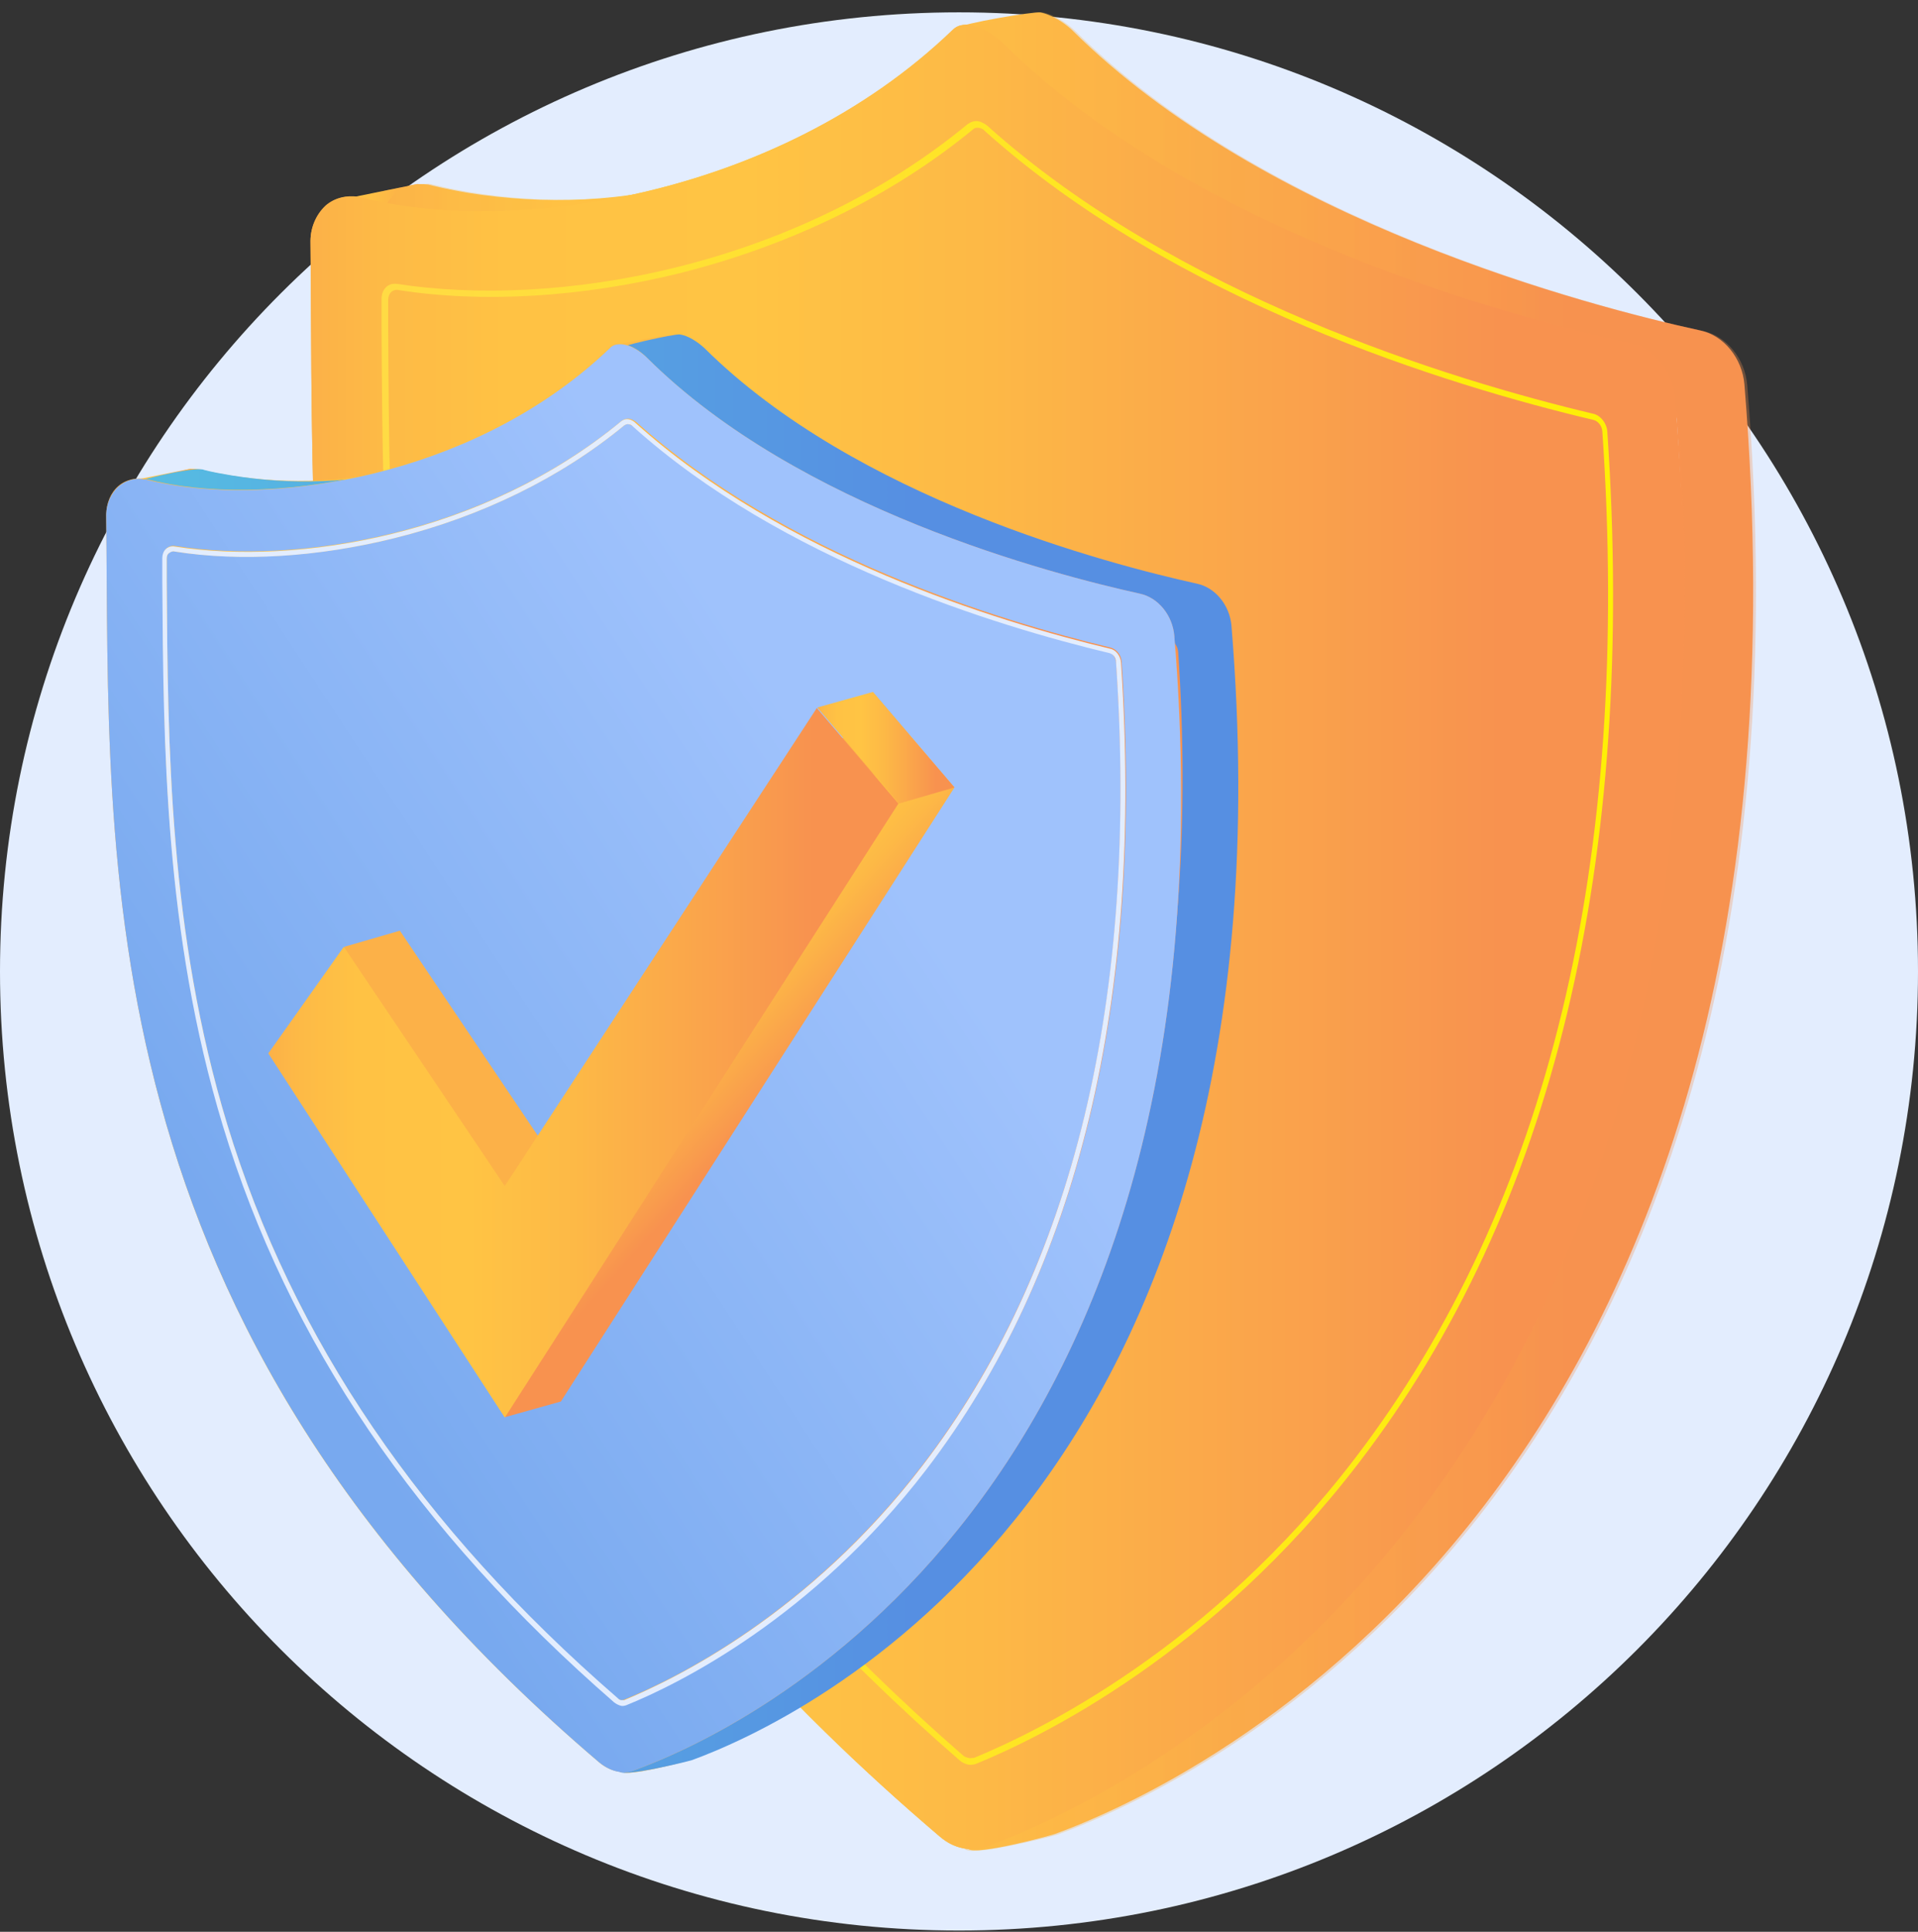 <svg width="141" height="142" viewBox="0 0 141 142" fill="none" xmlns="http://www.w3.org/2000/svg">
<rect x="0" y="0" width="141" height="142" fill="#333333" stroke="none"/>
<path d="M70.5 141.907C109.436 141.907 141 110.343 141 71.407C141 32.471 109.436 0.907 70.5 0.907C31.564 0.907 0 32.471 0 71.407C0 110.343 31.564 141.907 70.5 141.907Z" fill="#E3EDFE"/>
<path d="M24.5 14.787L30.703 13.522L33.192 13.971L31.111 15.359L24.5 14.787Z" fill="url(#paint0_linear)"/>
<path d="M77.064 8.503C76.901 8.462 76.737 8.503 76.574 8.626C70.616 13.523 63.188 17.196 54.985 19.195C47.844 20.95 40.498 21.399 34.335 20.42C34.131 20.379 33.968 20.46 33.805 20.583C33.682 20.705 33.601 20.909 33.601 21.113V23.195C33.682 38.662 33.805 56.211 39.273 74.249C45.436 94.409 57.393 112.08 75.88 128.159C76.003 128.241 76.125 128.322 76.248 128.322C76.37 128.322 76.452 128.322 76.574 128.282L76.656 128.527L76.574 128.282C81.43 126.282 93.959 120.16 104.57 106.285C118.813 87.716 124.934 62.291 122.771 30.745C122.731 30.378 122.486 30.01 122.119 29.928C111.426 27.358 91.347 21.195 77.35 8.666C77.309 8.585 77.186 8.503 77.064 8.503ZM76.329 128.812C76.125 128.771 75.88 128.69 75.717 128.527C57.148 112.366 45.109 94.654 38.906 74.371C33.397 56.251 33.274 38.662 33.193 23.154V21.073C33.193 20.746 33.315 20.42 33.519 20.216C33.723 20.012 34.009 19.93 34.335 19.971C45.925 21.807 63.392 18.869 76.288 8.258C76.493 8.095 76.778 8.013 77.064 8.054C77.268 8.095 77.513 8.177 77.676 8.381C91.592 20.869 111.589 26.99 122.241 29.561C122.812 29.684 123.22 30.255 123.261 30.867C125.424 62.536 119.262 88.043 104.978 106.693C94.286 120.65 81.716 126.812 76.819 128.812C76.656 128.812 76.493 128.812 76.329 128.812ZM76.493 0.912C76.003 0.831 70.697 1.729 70.371 2.055C58.332 13.645 45.395 15.931 34.417 14.176C33.478 14.012 32.621 13.849 31.805 13.645C31.683 13.604 31.601 13.604 31.479 13.564C30.581 13.441 29.724 13.645 29.071 14.216C28.377 14.829 27.969 15.767 27.928 16.788V16.951C28.255 49.436 22.704 94.654 71.187 135.913C71.758 136.403 77.064 134.975 77.554 134.811C87.389 131.22 134.933 109.59 128.24 28.255C128.077 26.337 126.73 24.664 125.016 24.297C116.772 22.501 92.98 16.298 78.778 2.177C78.166 1.606 77.268 1.076 76.493 0.912Z" fill="url(#paint1_linear)"/>
<path opacity="0.3" d="M77.227 8.503C77.064 8.462 76.901 8.503 76.737 8.626C70.779 13.523 63.352 17.196 55.149 19.195C48.007 20.95 40.661 21.399 34.499 20.42C34.295 20.379 34.131 20.461 33.968 20.583C33.846 20.706 33.764 20.91 33.764 21.114V23.195C33.846 38.662 33.968 56.211 39.437 74.249C45.599 94.409 57.557 112.08 76.044 128.159C76.166 128.241 76.288 128.323 76.411 128.323C76.533 128.323 76.615 128.323 76.737 128.282L76.819 128.527L76.737 128.282C81.594 126.282 94.123 120.161 104.733 106.285C118.976 87.716 125.098 62.291 122.935 30.745C122.894 30.378 122.649 30.01 122.282 29.929C111.59 27.358 91.511 21.195 77.513 8.666C77.472 8.585 77.35 8.503 77.227 8.503ZM76.493 128.812C76.288 128.772 76.044 128.69 75.88 128.527C57.312 112.366 45.273 94.654 39.069 74.371C33.56 56.251 33.438 38.662 33.356 23.154V21.073C33.356 20.746 33.478 20.42 33.682 20.216C33.886 20.012 34.172 19.93 34.499 19.971C46.089 21.807 63.556 18.869 76.452 8.258C76.656 8.095 76.942 8.013 77.227 8.054C77.431 8.095 77.676 8.177 77.839 8.381C91.756 20.869 111.753 26.99 122.404 29.561C122.976 29.684 123.384 30.255 123.425 30.867C125.588 62.536 119.425 88.043 105.142 106.693C94.449 120.65 81.88 126.813 76.982 128.812C76.819 128.812 76.656 128.812 76.493 128.812ZM76.656 0.912C76.166 0.831 70.861 2.014 70.534 2.341C58.495 13.931 45.558 15.89 34.58 14.135C33.642 13.972 32.785 13.809 31.968 13.604C31.846 13.564 31.764 13.564 31.642 13.523C30.744 13.4 25.031 14.625 24.378 15.196C23.684 15.849 28.132 15.767 28.132 16.828V16.992C28.459 49.477 22.5 94.695 70.983 135.954C71.555 136.444 77.268 135.016 77.758 134.852C87.593 131.261 135.137 109.631 128.444 28.296C128.281 26.378 126.934 24.705 125.22 24.338C116.977 22.542 93.184 16.339 78.982 2.218C78.329 1.606 77.431 1.076 76.656 0.912Z" fill="url(#paint2_linear)"/>
<path d="M23.929 15.155C24.663 14.502 25.643 14.298 26.622 14.543C37.192 17.277 56.985 14.747 70.044 2.177C70.942 1.32 72.575 2.137 73.595 3.157C87.838 17.277 111.589 23.48 119.833 25.276C121.547 25.643 122.894 27.317 123.057 29.235C129.832 110.57 82.287 132.159 72.452 135.75C71.391 136.158 70.126 135.872 69.106 135.015C20.623 93.756 23.153 50.375 22.827 17.89C22.786 16.788 23.235 15.808 23.929 15.155Z" fill="url(#paint3_linear)"/>
<path d="M71.921 9.401C71.758 9.36 71.595 9.401 71.432 9.523C65.473 14.421 58.046 18.093 49.843 20.093C42.701 21.848 35.355 22.297 29.193 21.317C28.989 21.277 28.826 21.358 28.662 21.481C28.54 21.603 28.458 21.807 28.458 22.011V24.093C28.54 39.56 28.662 57.108 34.131 75.146C40.293 95.307 52.251 112.978 70.738 129.057C70.86 129.139 70.983 129.22 71.105 129.22C71.228 129.22 71.309 129.22 71.432 129.179L71.513 129.424L71.432 129.179C76.288 127.18 88.817 121.058 99.428 107.183C113.671 88.614 119.792 63.189 117.629 31.642C117.588 31.275 117.343 30.908 116.976 30.826C106.284 28.255 86.205 22.093 72.207 9.564C72.166 9.482 72.044 9.442 71.921 9.401ZM71.187 129.71C70.983 129.669 70.738 129.588 70.575 129.424C52.006 113.263 39.967 95.552 33.764 75.269C28.254 57.108 28.132 39.56 28.05 24.011V21.93C28.05 21.603 28.173 21.277 28.377 21.073C28.581 20.869 28.866 20.787 29.193 20.828C40.783 22.664 58.25 19.726 71.146 9.115C71.35 8.952 71.636 8.87 71.921 8.911C72.126 8.952 72.37 9.034 72.534 9.238C86.45 21.726 106.447 27.847 117.099 30.418C117.67 30.541 118.078 31.112 118.119 31.724C120.282 63.393 114.119 88.9 99.836 107.55C89.144 121.507 76.574 127.669 71.677 129.669C71.513 129.71 71.35 129.751 71.187 129.71ZM71.35 1.851C70.86 1.769 70.412 1.851 70.085 2.177C58.046 13.768 40.253 16.828 29.275 15.073C28.336 14.91 27.479 14.747 26.663 14.543C26.54 14.502 26.459 14.502 26.336 14.461C25.438 14.339 24.581 14.543 23.928 15.114C23.235 15.767 22.826 16.706 22.826 17.726V17.889C23.153 50.374 20.623 93.756 69.106 135.015C69.677 135.505 70.289 135.791 70.942 135.872C71.432 135.954 71.962 135.913 72.452 135.75C82.287 132.159 129.831 110.529 123.139 29.194C122.975 27.276 121.629 25.603 119.915 25.235C111.671 23.44 87.878 17.236 73.676 3.116C73.023 2.545 72.126 1.973 71.35 1.851Z" fill="url(#paint4_linear)"/>
<path d="M71.187 129.22C71.065 129.179 70.902 129.138 70.82 129.057C52.333 112.977 40.335 95.347 34.213 75.146C28.704 57.108 28.622 39.559 28.54 24.092V22.011C28.54 21.807 28.622 21.603 28.744 21.48C28.867 21.358 29.071 21.276 29.275 21.317C35.478 22.297 42.783 21.848 49.925 20.093C58.087 18.052 65.555 14.42 71.514 9.523C71.636 9.401 71.799 9.36 72.004 9.401C72.126 9.441 72.289 9.482 72.371 9.605C86.369 22.174 106.448 28.337 117.14 30.867C117.466 30.948 117.752 31.275 117.793 31.683C119.956 63.23 113.834 88.614 99.591 107.223C88.981 121.099 76.452 127.22 71.595 129.22L71.677 129.465L71.595 129.22C71.391 129.22 71.31 129.261 71.187 129.22ZM71.922 8.911C71.636 8.87 71.391 8.952 71.147 9.115C58.25 19.766 40.783 22.664 29.193 20.868C28.867 20.828 28.581 20.909 28.377 21.113C28.173 21.317 28.051 21.603 28.051 21.97V24.052C28.132 39.559 28.255 57.149 33.764 75.269C39.926 95.551 51.966 113.263 70.575 129.424C70.779 129.587 70.983 129.669 71.187 129.71C71.35 129.75 71.555 129.71 71.718 129.669C76.615 127.669 89.185 121.507 99.877 107.55C114.201 88.899 120.323 63.352 118.16 31.724C118.119 31.112 117.67 30.54 117.14 30.418C106.488 27.888 86.491 21.725 72.575 9.237C72.371 9.074 72.126 8.952 71.922 8.911Z" fill="url(#paint5_linear)"/>
<path d="M9.114 35.437L14.011 34.458L15.97 34.784L14.338 35.845L9.114 35.437Z" fill="url(#paint6_linear)"/>
<path d="M50.292 30.5C50.17 30.459 50.047 30.5 49.925 30.581C45.273 34.417 39.437 37.274 33.029 38.866C27.438 40.253 21.684 40.58 16.869 39.845C16.705 39.804 16.583 39.845 16.46 39.968C16.338 40.049 16.297 40.212 16.297 40.376V42.008C16.379 54.129 16.46 67.841 20.745 81.962C25.561 97.755 34.947 111.549 49.394 124.119C49.476 124.2 49.599 124.241 49.68 124.282C49.762 124.282 49.843 124.282 49.925 124.241L50.007 124.404L49.925 124.241C53.761 122.69 63.515 117.875 71.84 107.019C82.981 92.491 87.797 72.616 86.083 47.926C86.042 47.64 85.838 47.354 85.593 47.273C77.227 45.273 61.515 40.457 50.578 30.622C50.496 30.54 50.374 30.5 50.292 30.5ZM49.68 124.649C49.517 124.608 49.354 124.527 49.19 124.404C34.662 111.753 25.276 97.878 20.419 82.002C16.093 67.841 16.012 54.047 15.971 41.926V40.294C15.971 40.008 16.052 39.804 16.215 39.641C16.379 39.478 16.624 39.396 16.869 39.437C25.928 40.865 39.6 38.58 49.68 30.255C49.843 30.132 50.047 30.051 50.292 30.091C50.456 30.132 50.619 30.214 50.782 30.336C61.678 40.09 77.309 44.906 85.634 46.905C86.083 47.028 86.409 47.436 86.45 47.926C88.124 72.698 83.308 92.654 72.126 107.264C63.76 118.16 53.924 122.976 50.088 124.568C49.966 124.649 49.843 124.649 49.68 124.649ZM49.843 24.582C49.476 24.541 45.313 25.235 45.028 25.48C35.6 34.54 25.48 36.295 16.909 34.948C16.175 34.825 15.481 34.703 14.869 34.54C14.787 34.499 14.706 34.499 14.624 34.499C13.93 34.377 13.277 34.581 12.747 35.03C12.216 35.519 11.89 36.213 11.849 37.029V37.152C12.134 62.577 7.768 97.959 45.721 130.24C46.17 130.608 50.333 129.506 50.7 129.383C58.413 126.567 95.592 109.672 90.368 46.008C90.246 44.498 89.185 43.192 87.838 42.906C81.39 41.478 62.78 36.662 51.639 25.602C51.108 25.113 50.456 24.664 49.843 24.582Z" fill="url(#paint7_linear)"/>
<path d="M50.414 30.499C50.292 30.459 50.169 30.499 50.047 30.581C45.395 34.417 39.559 37.274 33.151 38.865C27.56 40.253 21.806 40.58 16.991 39.845C16.827 39.804 16.705 39.845 16.582 39.967C16.46 40.049 16.419 40.212 16.419 40.375V42.008C16.501 54.129 16.582 67.841 20.867 81.961C25.683 97.714 35.069 111.508 49.516 124.118C49.598 124.2 49.721 124.241 49.802 124.282C49.884 124.282 49.965 124.282 50.047 124.241L50.129 124.404L50.047 124.241C53.883 122.69 63.637 117.874 71.962 107.019C83.103 92.49 87.919 72.616 86.205 47.925C86.164 47.64 85.96 47.354 85.715 47.272C77.349 45.273 61.637 40.457 50.7 30.622C50.618 30.54 50.496 30.499 50.414 30.499ZM49.843 124.649C49.68 124.608 49.516 124.527 49.353 124.404C34.825 111.753 25.398 97.877 20.582 82.002C16.256 67.841 16.174 54.047 16.134 41.926V40.294C16.134 40.008 16.215 39.804 16.378 39.641C16.542 39.478 16.787 39.396 17.031 39.437C26.091 40.865 39.763 38.58 49.843 30.255C50.006 30.132 50.21 30.05 50.455 30.091C50.618 30.132 50.782 30.214 50.945 30.336C61.841 40.09 77.472 44.905 85.797 46.905C86.246 47.028 86.572 47.436 86.613 47.925C88.286 72.697 83.471 92.654 72.289 107.264C63.922 118.16 54.087 122.976 50.251 124.567C50.088 124.649 49.965 124.649 49.843 124.649ZM49.965 24.582C49.598 24.541 45.435 25.439 45.15 25.724C35.722 34.784 25.602 36.335 17.031 34.948C16.297 34.825 15.603 34.703 14.991 34.54C14.909 34.499 14.828 34.499 14.746 34.499C14.052 34.376 9.563 35.356 9.073 35.805C8.543 36.294 12.012 36.213 12.012 37.029V37.151C12.297 62.576 7.604 97.959 45.558 130.24C46.007 130.607 50.455 129.505 50.863 129.383C58.576 126.567 95.755 109.672 90.531 46.007C90.409 44.497 89.347 43.191 88.001 42.906C81.553 41.477 62.943 36.662 51.802 25.602C51.271 25.112 50.578 24.663 49.965 24.582Z" fill="url(#paint8_linear)"/>
<path d="M8.706 35.723C9.278 35.234 10.053 35.07 10.828 35.234C19.113 37.356 34.621 35.397 44.824 25.562C45.517 24.868 46.823 25.521 47.599 26.337C58.74 37.397 77.349 42.212 83.797 43.641C85.144 43.926 86.205 45.232 86.328 46.742C91.552 110.406 54.373 127.302 46.66 130.118C45.803 130.444 44.824 130.199 44.048 129.547C6.094 97.266 8.094 63.311 7.808 37.886C7.808 36.989 8.135 36.213 8.706 35.723Z" fill="url(#paint9_linear)"/>
<path d="M46.252 31.194C46.13 31.153 46.007 31.194 45.885 31.275C41.232 35.111 35.396 37.968 28.989 39.56C23.398 40.947 17.644 41.274 12.828 40.539C12.665 40.498 12.543 40.539 12.42 40.661C12.298 40.743 12.257 40.906 12.257 41.07V42.702C12.338 54.823 12.42 68.535 16.705 82.655C21.521 98.449 30.907 112.243 45.354 124.813C45.436 124.894 45.558 124.935 45.64 124.976C45.721 124.976 45.803 124.976 45.885 124.935L45.966 125.098L45.885 124.935C49.721 123.384 59.474 118.569 67.8 107.713C78.941 93.184 83.757 73.31 82.043 48.62C82.002 48.334 81.798 48.048 81.553 47.967C73.187 45.967 57.475 41.151 46.538 31.316C46.456 31.275 46.374 31.234 46.252 31.194ZM45.681 125.343C45.517 125.302 45.354 125.221 45.191 125.098C30.662 112.447 21.235 98.572 16.419 82.696C12.094 68.535 12.012 54.741 11.971 42.62V40.988C11.971 40.702 12.053 40.498 12.216 40.335C12.379 40.172 12.624 40.09 12.869 40.131C21.929 41.559 35.6 39.274 45.681 30.949C45.844 30.826 46.048 30.745 46.293 30.785C46.456 30.826 46.619 30.908 46.782 31.03C57.679 40.784 73.309 45.6 81.635 47.599C82.083 47.722 82.41 48.13 82.451 48.62C84.124 73.391 79.308 93.348 68.126 107.958C59.76 118.854 49.925 123.67 46.089 125.262C45.966 125.384 45.803 125.384 45.681 125.343ZM45.803 25.317C45.436 25.276 45.068 25.317 44.824 25.602C35.396 34.622 21.48 37.029 12.869 35.683C12.134 35.56 11.441 35.438 10.828 35.275C10.747 35.234 10.665 35.234 10.584 35.234C9.89 35.111 9.237 35.315 8.706 35.764C8.176 36.254 7.849 36.948 7.808 37.764V37.886C8.094 63.311 6.094 97.225 44.048 129.547C44.497 129.914 44.987 130.159 45.477 130.24C45.885 130.322 46.293 130.281 46.66 130.118C54.373 127.302 91.552 110.407 86.328 46.742C86.205 45.232 85.144 43.926 83.797 43.641C77.349 42.212 58.74 37.397 47.599 26.337C47.109 25.847 46.415 25.398 45.803 25.317Z" fill="url(#paint10_linear)"/>
<path d="M45.68 124.976C45.558 124.976 45.476 124.894 45.395 124.812C30.907 112.243 21.521 98.449 16.705 82.655C12.42 68.535 12.338 54.823 12.257 42.702V41.069C12.257 40.906 12.297 40.743 12.42 40.661C12.542 40.58 12.665 40.498 12.828 40.539C17.684 41.314 23.398 40.947 28.989 39.559C35.396 37.968 41.232 35.111 45.884 31.275C46.007 31.193 46.129 31.152 46.252 31.193C46.374 31.193 46.456 31.275 46.537 31.357C57.475 41.192 73.187 46.008 81.553 48.007C81.838 48.089 82.043 48.334 82.043 48.66C83.716 73.35 78.941 93.225 67.8 107.754C59.474 118.609 49.721 123.384 45.884 124.976L45.966 125.139L45.884 124.976C45.844 124.976 45.762 124.976 45.68 124.976ZM46.252 30.826C46.048 30.785 45.844 30.826 45.64 30.989C35.559 39.315 21.888 41.6 12.828 40.172C12.583 40.131 12.338 40.212 12.175 40.376C12.012 40.539 11.93 40.784 11.93 41.029V42.661C12.012 54.823 12.093 68.576 16.378 82.737C21.194 98.612 30.621 112.488 45.15 125.139C45.313 125.261 45.476 125.343 45.64 125.384C45.762 125.425 45.925 125.384 46.048 125.343C49.884 123.792 59.719 118.936 68.085 108.039C79.267 93.429 84.083 73.473 82.41 48.701C82.369 48.211 82.043 47.762 81.594 47.681C73.227 45.681 57.597 40.865 46.742 31.112C46.578 30.948 46.415 30.867 46.252 30.826Z" fill="#E3EDFE"/>
<path d="M25.316 69.596L29.397 68.413L41.232 86.002L64.167 50.864L70.166 57.883L41.232 103.02L37.151 104.163L25.316 69.596Z" fill="url(#paint11_linear)"/>
<path d="M19.725 77.431L25.275 69.596L37.11 87.185L60.046 52.047L66.045 59.067L37.11 104.203L19.725 77.431Z" fill="url(#paint12_linear)"/>
<path d="M60.087 52.007L64.168 50.864L70.167 57.883L66.086 59.067L60.087 52.007Z" fill="url(#paint13_linear)"/>
<defs>
<linearGradient id="paint0_linear" x1="24.48" y1="14.437" x2="33.194" y2="14.437" gradientUnits="userSpaceOnUse">
<stop stop-color="#FCB148"/>
<stop offset="0.052" stop-color="#FDBA46"/>
<stop offset="0.142" stop-color="#FFC244"/>
<stop offset="0.318" stop-color="#FFC444"/>
<stop offset="0.485" stop-color="#FDB946"/>
<stop offset="0.775" stop-color="#F99C4D"/>
<stop offset="0.866" stop-color="#F8924F"/>
<stop offset="1" stop-color="#F8924F"/>
</linearGradient>
<linearGradient id="paint1_linear" x1="27.913" y1="68.482" x2="128.913" y2="68.482" gradientUnits="userSpaceOnUse">
<stop stop-color="#FCB148"/>
<stop offset="0.052" stop-color="#FDBA46"/>
<stop offset="0.142" stop-color="#FFC244"/>
<stop offset="0.318" stop-color="#FFC444"/>
<stop offset="0.485" stop-color="#FDB946"/>
<stop offset="0.775" stop-color="#F99C4D"/>
<stop offset="0.866" stop-color="#F8924F"/>
<stop offset="1" stop-color="#F8924F"/>
</linearGradient>
<linearGradient id="paint2_linear" x1="24.297" y1="68.483" x2="129.075" y2="68.483" gradientUnits="userSpaceOnUse">
<stop stop-color="#FCB148"/>
<stop offset="0.052" stop-color="#FDBA46"/>
<stop offset="0.142" stop-color="#FFC244"/>
<stop offset="0.318" stop-color="#FFC444"/>
<stop offset="0.485" stop-color="#FDB946"/>
<stop offset="0.775" stop-color="#F99C4D"/>
<stop offset="0.866" stop-color="#F8924F"/>
<stop offset="1" stop-color="#F8924F"/>
</linearGradient>
<linearGradient id="paint3_linear" x1="22.814" y1="68.883" x2="123.771" y2="68.883" gradientUnits="userSpaceOnUse">
<stop stop-color="#FCB148"/>
<stop offset="0.052" stop-color="#FDBA46"/>
<stop offset="0.142" stop-color="#FFC244"/>
<stop offset="0.318" stop-color="#FFC444"/>
<stop offset="0.485" stop-color="#FDB946"/>
<stop offset="0.775" stop-color="#F99C4D"/>
<stop offset="0.866" stop-color="#F8924F"/>
<stop offset="1" stop-color="#F8924F"/>
</linearGradient>
<linearGradient id="paint4_linear" x1="22.814" y1="68.883" x2="123.771" y2="68.883" gradientUnits="userSpaceOnUse">
<stop stop-color="#FCB148"/>
<stop offset="0.052" stop-color="#FDBA46"/>
<stop offset="0.142" stop-color="#FFC244"/>
<stop offset="0.318" stop-color="#FFC444"/>
<stop offset="0.485" stop-color="#FDB946"/>
<stop offset="0.775" stop-color="#F99C4D"/>
<stop offset="0.866" stop-color="#F8924F"/>
<stop offset="1" stop-color="#F8924F"/>
</linearGradient>
<linearGradient id="paint5_linear" x1="28.053" y1="69.32" x2="118.566" y2="69.32" gradientUnits="userSpaceOnUse">
<stop stop-color="#FFDB44"/>
<stop offset="1" stop-color="#FEEF06"/>
</linearGradient>
<linearGradient id="paint6_linear" x1="9.132" y1="35.148" x2="15.951" y2="35.148" gradientUnits="userSpaceOnUse">
<stop stop-color="#FCB148"/>
<stop offset="0.052" stop-color="#FDBA46"/>
<stop offset="0.142" stop-color="#FFC244"/>
<stop offset="0.318" stop-color="#FFC444"/>
<stop offset="0.485" stop-color="#FDB946"/>
<stop offset="0.775" stop-color="#F99C4D"/>
<stop offset="0.866" stop-color="#F8924F"/>
<stop offset="1" stop-color="#F8924F"/>
</linearGradient>
<linearGradient id="paint7_linear" x1="11.818" y1="77.44" x2="90.853" y2="77.44" gradientUnits="userSpaceOnUse">
<stop stop-color="#FCB148"/>
<stop offset="0.052" stop-color="#FDBA46"/>
<stop offset="0.142" stop-color="#FFC244"/>
<stop offset="0.318" stop-color="#FFC444"/>
<stop offset="0.485" stop-color="#FDB946"/>
<stop offset="0.775" stop-color="#F99C4D"/>
<stop offset="0.866" stop-color="#F8924F"/>
<stop offset="1" stop-color="#F8924F"/>
</linearGradient>
<linearGradient id="paint8_linear" x1="8.988" y1="77.44" x2="90.98" y2="77.44" gradientUnits="userSpaceOnUse">
<stop stop-color="#56BDE2"/>
<stop offset="0.709" stop-color="#568FE2"/>
</linearGradient>
<linearGradient id="paint9_linear" x1="7.828" y1="77.754" x2="86.829" y2="77.754" gradientUnits="userSpaceOnUse">
<stop stop-color="#FCB148"/>
<stop offset="0.052" stop-color="#FDBA46"/>
<stop offset="0.142" stop-color="#FFC244"/>
<stop offset="0.318" stop-color="#FFC444"/>
<stop offset="0.485" stop-color="#FDB946"/>
<stop offset="0.775" stop-color="#F99C4D"/>
<stop offset="0.866" stop-color="#F8924F"/>
<stop offset="1" stop-color="#F8924F"/>
</linearGradient>
<linearGradient id="paint10_linear" x1="16.444" y1="90.939" x2="82.578" y2="47.723" gradientUnits="userSpaceOnUse">
<stop stop-color="#78A9EF"/>
<stop offset="0.708" stop-color="#9FC2FC"/>
</linearGradient>
<linearGradient id="paint11_linear" x1="32.321" y1="61.133" x2="65.773" y2="91.016" gradientUnits="userSpaceOnUse">
<stop offset="0.463" stop-color="#FCB148"/>
<stop offset="0.469" stop-color="#FDBA46"/>
<stop offset="0.481" stop-color="#FFC244"/>
<stop offset="0.504" stop-color="#FFC444"/>
<stop offset="0.564" stop-color="#FDB946"/>
<stop offset="0.667" stop-color="#F99C4D"/>
<stop offset="0.699" stop-color="#F8924F"/>
<stop offset="1" stop-color="#F8924F"/>
</linearGradient>
<linearGradient id="paint12_linear" x1="19.712" y1="78.108" x2="66.028" y2="78.108" gradientUnits="userSpaceOnUse">
<stop stop-color="#FCB148"/>
<stop offset="0.052" stop-color="#FDBA46"/>
<stop offset="0.142" stop-color="#FFC244"/>
<stop offset="0.318" stop-color="#FFC444"/>
<stop offset="0.485" stop-color="#FDB946"/>
<stop offset="0.775" stop-color="#F99C4D"/>
<stop offset="0.866" stop-color="#F8924F"/>
<stop offset="1" stop-color="#F8924F"/>
</linearGradient>
<linearGradient id="paint13_linear" x1="60.086" y1="54.952" x2="70.167" y2="54.952" gradientUnits="userSpaceOnUse">
<stop stop-color="#FCB148"/>
<stop offset="0.052" stop-color="#FDBA46"/>
<stop offset="0.142" stop-color="#FFC244"/>
<stop offset="0.318" stop-color="#FFC444"/>
<stop offset="0.485" stop-color="#FDB946"/>
<stop offset="0.775" stop-color="#F99C4D"/>
<stop offset="0.866" stop-color="#F8924F"/>
<stop offset="1" stop-color="#F8924F"/>
</linearGradient>
</defs>
</svg>
